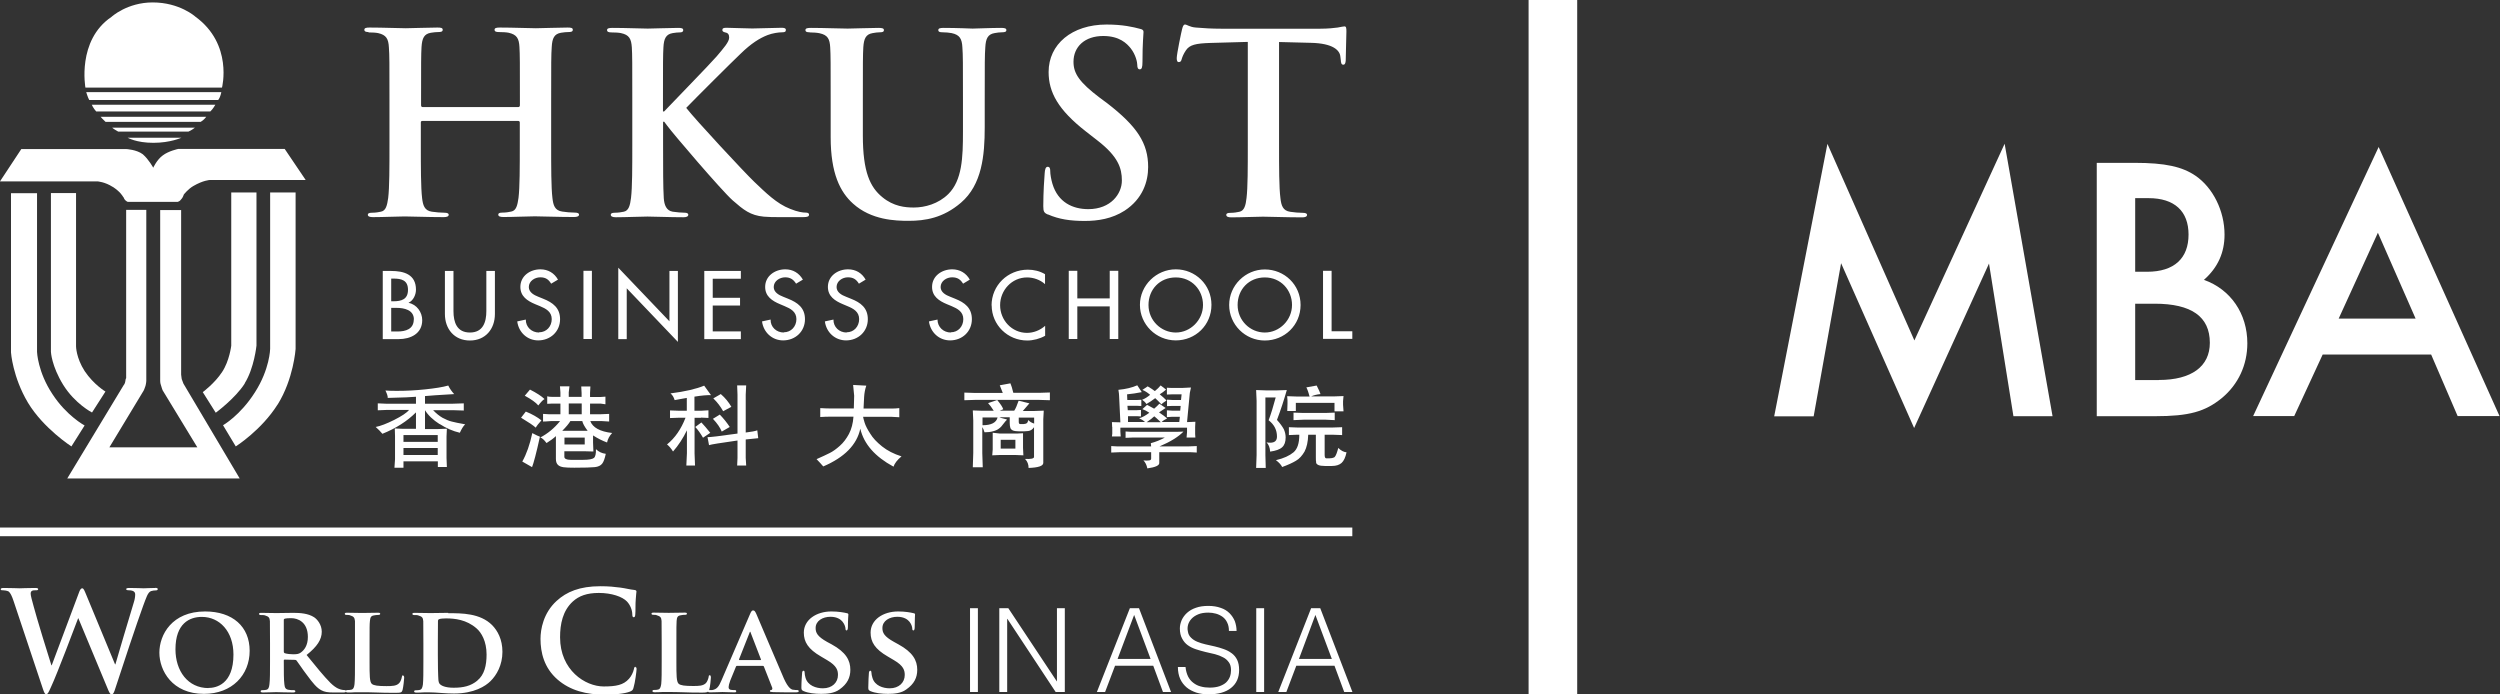 <svg width="216" height="60" viewBox="0 0 216 60" fill="none" xmlns="http://www.w3.org/2000/svg">
<rect x="0" y="0" width="216" height="60" fill="#333333" stroke="none"/>
<g clip-path="url(#clip0_54_99)">
<path fill-rule="evenodd" clip-rule="evenodd" d="M186.52 32.84H184.48V26.24H186.16C189.35 26.24 190.93 27.36 190.93 29.62C190.93 31.66 189.35 32.83 186.53 32.83L186.52 32.84ZM184.48 17.12H185.64C187.87 17.12 189.09 18.24 189.09 20.27C189.09 22.3 187.87 23.48 185.51 23.48H184.48V17.11V17.12ZM190.42 24.18C191.64 23.1 192.2 21.81 192.2 20.27C192.2 18.23 191.21 16.23 189.7 15.19C188.55 14.4 187.07 14.07 184.44 14.07H181.16V35.96H186.19C189.14 35.96 190.52 35.57 191.97 34.39C193.39 33.21 194.17 31.53 194.17 29.66C194.17 27.1 192.73 25 190.42 24.18ZM202.06 27.53L205.45 20.11L208.71 27.53H202.06ZM205.52 12.69L194.67 35.95H198.22L200.68 30.63H210.05L212.34 35.95H215.96L205.51 12.69H205.52ZM132.07 59.99H136.27V0H132.07V59.99ZM112.23 56.93L113.65 53.13L115.07 56.93H112.23ZM113.28 52.55L110.44 59.79H111.14L112 57.52H115.3L116.14 59.79H116.85L114.07 52.55H113.28ZM83.81 59.79H84.49V52.55H83.81V59.79ZM91.33 58.87H91.31L87.12 52.55H86.34V59.79H87.02V53.47H87.04L91.21 59.79H92V52.55H91.32V58.87H91.33ZM106.4 56.43C106.21 56.28 105.98 56.17 105.73 56.08C105.47 55.99 105.22 55.91 104.95 55.85C104.68 55.79 104.42 55.73 104.15 55.67C103.9 55.61 103.66 55.54 103.45 55.45C103.23 55.36 103.05 55.24 102.91 55.1C102.76 54.96 102.66 54.78 102.63 54.54C102.59 54.36 102.6 54.16 102.65 53.98C102.7 53.8 102.8 53.62 102.95 53.46C103.09 53.31 103.28 53.18 103.52 53.08C103.75 52.98 104.05 52.93 104.4 52.93C104.63 52.93 104.84 52.96 105.06 53.02C105.28 53.08 105.47 53.18 105.64 53.3C105.81 53.43 105.94 53.59 106.03 53.79C106.13 53.99 106.18 54.23 106.18 54.51H106.84C106.84 54.21 106.78 53.93 106.69 53.67C106.58 53.41 106.43 53.18 106.23 52.98C106.03 52.78 105.78 52.62 105.47 52.52C105.17 52.41 104.81 52.35 104.4 52.35C103.99 52.35 103.64 52.4 103.33 52.51C103.03 52.61 102.77 52.76 102.56 52.95C102.36 53.13 102.21 53.34 102.1 53.57C102 53.81 101.94 54.04 101.94 54.3C101.94 54.66 102.01 54.95 102.14 55.18C102.27 55.42 102.42 55.6 102.63 55.75C102.84 55.9 103.07 56.01 103.34 56.1C103.6 56.19 103.88 56.26 104.15 56.33C104.43 56.39 104.7 56.46 104.97 56.52C105.23 56.59 105.47 56.68 105.67 56.79C105.88 56.89 106.04 57.04 106.17 57.22C106.3 57.39 106.36 57.62 106.36 57.9C106.36 58.1 106.33 58.29 106.26 58.48C106.19 58.66 106.08 58.82 105.94 58.96C105.79 59.1 105.6 59.2 105.36 59.29C105.12 59.37 104.84 59.41 104.52 59.41C104.24 59.41 103.99 59.38 103.74 59.31C103.5 59.25 103.29 59.14 103.11 59C102.92 58.86 102.77 58.68 102.65 58.45C102.54 58.22 102.46 57.95 102.43 57.63H101.77C101.77 58.02 101.84 58.37 101.97 58.66C102.1 58.95 102.29 59.19 102.52 59.39C102.76 59.59 103.04 59.73 103.36 59.84C103.68 59.94 104.03 59.99 104.41 59.99C105.25 59.99 105.9 59.81 106.36 59.44C106.83 59.07 107.06 58.55 107.06 57.88C107.06 57.53 107 57.24 106.89 57.01C106.78 56.78 106.62 56.59 106.42 56.44M108.54 59.79H109.22V52.55H108.54V59.79ZM96.56 56.93L97.99 53.13L99.41 56.93H96.56ZM97.62 52.55L94.77 59.79H95.48L96.34 57.52H99.64L100.48 59.79H101.18L98.41 52.55H97.62ZM18.01 59.45C16.23 59.45 15.16 57.97 15.16 56.1C15.16 53.85 16.39 53.3 17.44 53.3C18.96 53.3 20.17 54.54 20.17 56.55C20.17 59.14 18.67 59.44 18 59.44M17.72 52.83C14.86 52.83 13.77 54.84 13.77 56.39C13.77 57.94 14.88 59.95 17.62 59.95C20.05 59.95 21.57 58.32 21.57 56.23C21.57 54.14 20.1 52.83 17.72 52.83ZM54.92 57.61C54.82 57.61 54.8 57.65 54.76 57.85C54.71 58.07 54.56 58.41 54.35 58.64C53.87 59.19 53.22 59.31 52.16 59.31C50.56 59.31 48.39 57.9 48.39 55.06C48.39 53.91 48.62 52.77 49.49 51.97C50.02 51.49 50.7 51.23 51.74 51.23C52.84 51.23 53.77 51.55 54.17 51.97C54.46 52.28 54.62 52.7 54.63 53.07C54.63 53.24 54.66 53.33 54.75 53.33C54.86 53.33 54.88 53.23 54.89 53.06C54.92 52.82 54.89 52.16 54.93 51.77C54.95 51.35 54.99 51.21 54.99 51.11C54.99 51.04 54.94 50.98 54.8 50.97C54.45 50.94 54.06 50.83 53.61 50.77C53.06 50.7 52.61 50.65 51.87 50.65C50.09 50.65 48.95 51.13 48.09 51.92C46.94 52.97 46.7 54.38 46.7 55.2C46.7 56.36 47 57.7 48.18 58.72C49.27 59.66 50.65 60.02 52.29 60.02C53.06 60.02 53.97 59.94 54.44 59.75C54.64 59.66 54.69 59.61 54.74 59.4C54.87 59 55 57.96 55 57.81C55 57.71 54.98 57.64 54.9 57.64M13.41 50.8C13.02 50.8 12.5 50.83 12.42 50.83C12.31 50.83 11.8 50.8 11.18 50.8C11 50.8 10.9 50.83 10.9 50.9C10.9 50.97 10.99 51 11.11 51C11.57 51 11.68 51.17 11.68 51.36C11.68 51.53 11.65 51.78 11.56 52.05C11.14 53.45 10.19 56.6 9.97 57.4H9.94L7.45 51.39C7.29 51.01 7.23 50.83 7.1 50.83C7 50.83 6.91 50.93 6.8 51.26L4.47 57.48H4.44C4.22 56.82 3.11 53.19 2.91 52.4C2.76 51.86 2.65 51.46 2.65 51.3C2.65 51.17 2.68 51.09 2.78 51.04C2.86 51 2.98 51 3.08 51C3.2 51 3.3 51 3.3 50.9C3.3 50.83 3.21 50.8 3.04 50.8C2.34 50.8 1.82 50.83 1.71 50.83C1.61 50.83 0.95 50.8 0.33 50.8C0.16 50.8 0.06 50.83 0.06 50.9C0.06 51 0.13 51 0.26 51C0.36 51 0.6 51.03 0.74 51.1C0.9 51.22 1.03 51.5 1.18 51.95L3.71 59.53C3.82 59.84 3.87 59.98 3.99 59.98C4.13 59.98 4.19 59.84 4.41 59.35C4.93 58.25 6.52 54.02 6.75 53.42H6.77L9.26 59.4C9.44 59.85 9.52 59.99 9.63 59.99C9.79 59.99 9.85 59.85 9.98 59.43C10.56 57.64 11.82 53.84 12.37 52.34C12.63 51.66 12.76 51.18 13.05 51.07C13.18 51.03 13.34 51.01 13.46 51.01C13.57 51.01 13.63 50.98 13.63 50.89C13.63 50.82 13.54 50.79 13.41 50.79M25.99 56.38C25.83 56.49 25.7 56.53 25.33 56.53C25.09 56.53 24.81 56.5 24.61 56.44C24.55 56.41 24.52 56.38 24.52 56.28V53.58C24.52 53.5 24.54 53.48 24.61 53.45C24.71 53.42 24.94 53.41 25.17 53.41C25.73 53.41 26.6 53.74 26.6 55.03C26.6 55.78 26.28 56.17 25.99 56.38ZM34.82 58.35C34.75 58.35 34.73 58.4 34.72 58.49C34.69 58.66 34.6 58.92 34.48 59.03C34.25 59.27 33.88 59.28 33.38 59.28C32.66 59.28 32.29 59.23 32.13 59.09C31.93 58.92 31.93 58.34 31.93 57.18V55.58C31.93 54.2 31.93 53.95 31.96 53.66C31.99 53.34 32.05 53.21 32.31 53.17C32.41 53.15 32.56 53.13 32.68 53.13C32.79 53.13 32.85 53.1 32.85 53.03C32.85 52.96 32.79 52.94 32.65 52.94C32.28 52.94 31.51 52.96 31.29 52.96C31.03 52.96 30.43 52.94 29.99 52.94C29.85 52.94 29.79 52.96 29.79 53.03C29.79 53.1 29.84 53.13 29.95 53.13C30.07 53.13 30.19 53.13 30.26 53.17C30.55 53.26 30.64 53.35 30.67 53.66V57.18C30.67 58.01 30.67 58.73 30.63 59.11C30.6 59.37 30.54 59.55 30.35 59.59C30.26 59.61 30.16 59.62 30.02 59.62C29.93 59.62 29.9 59.65 29.89 59.68C29.87 59.65 29.84 59.62 29.78 59.62C29.7 59.62 29.65 59.62 29.56 59.6C29.41 59.57 29.08 59.52 28.55 59C27.98 58.43 27.32 57.61 26.49 56.59C27.41 55.86 27.8 55.25 27.8 54.58C27.8 53.97 27.41 53.51 27.14 53.33C26.63 53 25.95 52.95 25.35 52.95C25.06 52.95 24.2 52.97 23.88 52.97C23.69 52.97 23.08 52.95 22.59 52.95C22.45 52.95 22.38 52.97 22.38 53.04C22.38 53.11 22.45 53.14 22.54 53.14C22.68 53.14 22.84 53.14 22.92 53.18C23.21 53.27 23.3 53.36 23.32 53.67C23.33 53.96 23.33 54.21 23.33 55.59V57.19C23.33 58.02 23.33 58.74 23.28 59.12C23.25 59.38 23.2 59.56 23 59.6C22.92 59.62 22.81 59.63 22.67 59.63C22.55 59.63 22.52 59.68 22.52 59.73C22.52 59.79 22.58 59.83 22.71 59.83C23.08 59.83 23.68 59.8 23.86 59.8C24 59.8 24.78 59.83 25.33 59.83C25.44 59.83 25.52 59.8 25.52 59.73C25.52 59.69 25.48 59.63 25.4 59.63C25.28 59.63 25.07 59.63 24.94 59.6C24.65 59.56 24.6 59.38 24.57 59.12C24.52 58.74 24.52 58.03 24.52 57.19V57.06C24.52 57.01 24.55 56.99 24.59 56.99L25.44 57.01C25.5 57.01 25.56 57.01 25.62 57.07C25.74 57.21 26.13 57.82 26.51 58.31C27.03 59.02 27.38 59.45 27.79 59.65C28.04 59.78 28.3 59.83 28.81 59.83H29.71C29.81 59.83 29.86 59.81 29.88 59.76C29.9 59.8 29.95 59.83 30.05 59.83C30.24 59.83 30.47 59.83 30.7 59.81C30.93 59.81 31.13 59.81 31.23 59.81C31.62 59.81 32.01 59.81 32.48 59.83C32.95 59.85 33.5 59.86 34.18 59.86C34.67 59.86 34.71 59.82 34.78 59.62C34.85 59.36 34.92 58.68 34.92 58.57C34.92 58.46 34.9 58.37 34.83 58.37M41.25 58.8C40.68 59.27 40.05 59.42 39.19 59.42C38.45 59.42 38.08 59.23 37.96 59.05C37.88 58.95 37.86 58.63 37.86 58.41C37.85 58.23 37.83 57.54 37.83 56.58V55.44C37.83 54.72 37.83 53.97 37.84 53.67C37.84 53.57 37.87 53.52 37.96 53.49C38.04 53.45 38.35 53.43 38.54 53.43C39.28 53.43 40.3 53.53 41.17 54.29C41.59 54.65 42.04 55.4 42.04 56.55C42.04 57.49 41.85 58.31 41.24 58.8M38.72 52.95C38.15 52.95 37.48 52.97 37.19 52.97C36.92 52.97 36.33 52.95 35.84 52.95C35.7 52.95 35.63 52.97 35.63 53.04C35.63 53.11 35.69 53.14 35.79 53.14C35.93 53.14 36.08 53.14 36.16 53.18C36.46 53.27 36.55 53.36 36.57 53.67C36.58 53.96 36.58 54.21 36.58 55.59V57.19C36.58 58.02 36.58 58.74 36.54 59.13C36.5 59.39 36.45 59.57 36.26 59.61C36.17 59.63 36.06 59.64 35.93 59.64C35.81 59.64 35.78 59.69 35.78 59.74C35.78 59.8 35.84 59.84 35.96 59.84C36.15 59.84 36.39 59.84 36.62 59.82C36.84 59.82 37.04 59.82 37.15 59.82C37.38 59.82 37.72 59.84 38.1 59.87C38.48 59.9 38.88 59.92 39.23 59.92C40.96 59.92 41.95 59.28 42.38 58.85C42.91 58.33 43.41 57.46 43.41 56.32C43.41 55.24 42.99 54.49 42.52 54.01C41.49 52.98 39.91 52.98 38.73 52.98M71.85 55.67L71.46 55.46C70.62 54.99 70.47 54.67 70.47 54.26C70.47 53.64 71.08 53.29 71.75 53.29C72.36 53.29 72.66 53.55 72.8 53.72C73 53.96 73.05 54.24 73.05 54.31C73.05 54.41 73.08 54.47 73.14 54.47C73.21 54.47 73.26 54.37 73.26 54.18C73.26 53.46 73.3 53.21 73.3 53.09C73.3 53.03 73.25 52.99 73.17 52.98C72.92 52.92 72.44 52.83 71.83 52.83C70.53 52.83 69.45 53.55 69.45 54.66C69.45 55.46 69.82 56.08 70.93 56.72L71.47 57.04C72.31 57.53 72.4 57.93 72.4 58.32C72.4 58.96 71.91 59.47 71.1 59.47C70.51 59.47 69.8 59.24 69.6 58.57C69.55 58.41 69.52 58.22 69.52 58.1C69.52 58.04 69.51 57.95 69.42 57.95C69.34 57.95 69.3 58.05 69.3 58.19C69.29 58.34 69.24 58.91 69.24 59.4C69.24 59.6 69.28 59.64 69.43 59.71C69.84 59.89 70.42 59.95 70.96 59.95C71.46 59.95 72.08 59.9 72.53 59.57C73.21 59.09 73.47 58.54 73.47 57.87C73.47 57.05 73.09 56.35 71.85 55.67ZM65.71 57.03H63.89C63.89 57.03 63.84 57.01 63.85 56.97L64.76 54.67C64.76 54.67 64.78 54.58 64.82 54.58C64.84 54.58 64.85 54.63 64.86 54.67L65.75 56.98C65.75 56.98 65.75 57.03 65.71 57.03ZM68.54 59.6C68.36 59.57 68.1 59.45 67.73 58.63C67.13 57.25 65.56 53.54 65.34 53.03C65.24 52.83 65.2 52.74 65.06 52.74C64.96 52.74 64.89 52.84 64.78 53.11L62.32 58.82C62.12 59.28 61.96 59.55 61.54 59.62C61.45 59.62 61.35 59.62 61.26 59.62L61.28 59.59C61.36 59.32 61.42 58.65 61.42 58.54C61.42 58.43 61.39 58.34 61.33 58.34C61.25 58.34 61.23 58.39 61.23 58.48C61.2 58.65 61.1 58.91 60.99 59.02C60.75 59.26 60.39 59.27 59.89 59.27C59.16 59.27 58.8 59.22 58.64 59.08C58.44 58.91 58.44 58.33 58.44 57.17V55.57C58.44 54.19 58.44 53.94 58.46 53.65C58.48 53.33 58.55 53.2 58.81 53.16C58.92 53.13 59.07 53.12 59.18 53.12C59.3 53.12 59.35 53.09 59.35 53.02C59.35 52.95 59.29 52.93 59.15 52.93C58.78 52.93 58.01 52.95 57.78 52.95C57.53 52.95 56.93 52.93 56.49 52.93C56.35 52.93 56.29 52.95 56.29 53.02C56.29 53.09 56.34 53.12 56.45 53.12C56.57 53.12 56.68 53.12 56.75 53.16C57.05 53.25 57.14 53.34 57.16 53.65C57.17 53.94 57.17 54.19 57.17 55.57V57.17C57.17 58 57.17 58.72 57.13 59.1C57.09 59.36 57.04 59.54 56.85 59.58C56.76 59.61 56.66 59.61 56.52 59.61C56.4 59.61 56.37 59.66 56.37 59.71C56.37 59.77 56.43 59.81 56.55 59.81C56.74 59.81 56.98 59.81 57.21 59.79C57.43 59.79 57.63 59.79 57.74 59.79C58.12 59.79 58.52 59.79 58.99 59.81C59.46 59.83 60 59.84 60.67 59.84C60.98 59.84 61.1 59.81 61.17 59.76C61.19 59.79 61.23 59.82 61.32 59.82C61.81 59.82 62.32 59.79 62.41 59.79C62.71 59.79 63.15 59.82 63.46 59.82C63.56 59.82 63.61 59.8 63.61 59.72C63.61 59.67 63.59 59.62 63.47 59.62H63.33C63.04 59.62 62.95 59.52 62.95 59.37C62.95 59.27 63 59.04 63.09 58.81L63.59 57.59C63.62 57.54 63.63 57.53 63.68 57.53H65.9C65.9 57.53 65.98 57.53 66 57.59L66.72 59.42C66.76 59.52 66.7 59.61 66.63 59.62C66.54 59.62 66.52 59.66 66.52 59.72C66.52 59.78 66.62 59.78 66.8 59.8C67.59 59.82 68.28 59.82 68.61 59.82C68.96 59.82 69.01 59.8 69.01 59.72C69.01 59.66 68.97 59.62 68.88 59.62C68.77 59.62 68.67 59.62 68.53 59.59M77.62 55.67L77.24 55.46C76.39 54.99 76.24 54.67 76.24 54.26C76.24 53.64 76.85 53.29 77.53 53.29C78.14 53.29 78.44 53.55 78.58 53.72C78.78 53.96 78.82 54.24 78.82 54.31C78.82 54.41 78.85 54.47 78.92 54.47C78.99 54.47 79.03 54.37 79.03 54.18C79.03 53.46 79.06 53.21 79.06 53.09C79.06 53.03 79.02 52.99 78.93 52.98C78.69 52.92 78.21 52.83 77.6 52.83C76.29 52.83 75.22 53.55 75.22 54.66C75.22 55.46 75.59 56.08 76.7 56.72L77.24 57.04C78.08 57.53 78.17 57.93 78.17 58.32C78.17 58.96 77.68 59.47 76.87 59.47C76.29 59.47 75.58 59.24 75.38 58.57C75.33 58.41 75.29 58.22 75.29 58.1C75.29 58.04 75.28 57.95 75.19 57.95C75.12 57.95 75.07 58.05 75.07 58.19C75.06 58.34 75.02 58.91 75.02 59.4C75.02 59.6 75.05 59.64 75.2 59.71C75.61 59.89 76.19 59.95 76.73 59.95C77.24 59.95 77.86 59.9 78.3 59.57C78.99 59.09 79.25 58.54 79.25 57.87C79.25 57.05 78.86 56.35 77.62 55.67ZM19.13 7.96H7.45C7.45 7.96 7.59 8.44 7.71 8.64H18.85C19.05 8.4 19.12 7.96 19.12 7.96M18.62 9.05H7.93C7.93 9.05 8.05 9.34 8.31 9.63H18.17C18.39 9.44 18.61 9.04 18.61 9.04M17.82 10.09H8.69C8.69 10.09 8.9 10.33 9.12 10.53H17.34C17.61 10.38 17.82 10.09 17.82 10.09ZM16.83 11.03H9.7C9.7 11.03 9.7 11.08 10.21 11.37H16.28C16.54 11.27 16.84 11.03 16.84 11.03M15.67 11.9H11.03C11.03 11.9 11.78 12.34 13.25 12.34C14.72 12.34 15.67 11.9 15.67 11.9ZM9.74 16.14C10.4 16.58 10.56 16.89 10.64 17.01C10.74 17.12 10.67 17.08 10.76 17.22C10.86 17.37 11.03 17.44 11.03 17.44H15.33C15.33 17.44 15.31 17.47 15.43 17.41C15.55 17.37 15.62 17.26 15.72 17.14C15.81 17.03 15.88 16.81 15.88 16.81C15.88 16.81 16.23 16.35 16.69 16.08C17.56 15.57 18.14 15.55 18.14 15.55H26.41L24.6 12.87H15.39C15.39 12.87 14.57 13.04 14.06 13.43C13.55 13.8 13.24 14.49 13.24 14.49C13.24 14.49 12.85 13.77 12.34 13.33C11.8 12.92 10.91 12.88 10.91 12.88H1.84L0 15.67H8.41C8.41 15.67 9.07 15.71 9.74 16.15V16.14Z" fill="white"></path>
<path fill-rule="evenodd" clip-rule="evenodd" d="M4.4 16.68V30.4C4.4 30.4 4.45 31.61 5.46 33.25C6.48 34.89 7.95 35.64 7.95 35.64L9.11 33.83C9.11 33.83 8.1 33.23 7.32 32.07C6.57 30.91 6.57 29.92 6.57 29.92V16.68H4.4ZM21.14 33.12C21.96 31.82 22.16 29.86 22.16 29.86V16.63H19.98V29.87C19.98 29.87 19.82 31.2 19.19 32.14C18.56 33.11 17.52 33.88 17.52 33.88L18.64 35.66C18.64 35.66 20.32 34.43 21.15 33.13" fill="white"></path>
<path fill-rule="evenodd" clip-rule="evenodd" d="M0.95 16.68V30.45C0.95 30.45 1.09 32.57 2.42 34.8C3.76 37.02 6.17 38.57 6.17 38.57L7.31 36.76C7.31 36.76 5.76 35.94 4.53 34.05C3.26 32.14 3.2 30.41 3.2 30.41V16.69H0.95V16.68Z" fill="white"></path>
<path fill-rule="evenodd" clip-rule="evenodd" d="M15.84 33.12L15.7 32.75L15.65 32.37V18.15H13.84V32.91C13.84 32.91 13.84 33.12 13.91 33.29C13.95 33.46 14.05 33.72 14.05 33.72L17.05 38.65H9.45L12.41 33.75C12.41 33.75 12.5 33.58 12.57 33.34C12.63 33.12 12.64 32.91 12.64 32.91V18.13H10.9V32.67C10.9 32.67 10.85 32.72 10.83 32.93C10.81 33.15 10.67 33.3 10.67 33.3L5.81 41.34H20.71L15.84 33.13V33.12Z" fill="white"></path>
<path fill-rule="evenodd" clip-rule="evenodd" d="M23.99 34.95C25.37 32.73 25.54 30.15 25.54 30.15V16.63H23.34V30.15C23.34 30.15 23.31 31.89 22.03 33.89C20.76 35.9 19.27 36.74 19.27 36.74L20.37 38.57C20.37 38.57 22.59 37.17 23.99 34.94M19.18 7.57C19.18 7.57 20.15 3.82 16.88 1.44C16.88 1.44 15.53 0.21 13.19 0.21C10.98 0.21 9.63 1.46 9.63 1.46C6.63 3.49 7.38 7.57 7.38 7.57H19.18ZM31.82 2.8C32.13 2.8 32.49 2.82 32.67 2.86C33.38 3.02 33.56 3.36 33.6 4.09C33.65 4.78 33.65 5.39 33.65 8.68V12.49C33.65 14.48 33.65 16.19 33.54 17.1C33.45 17.73 33.35 18.21 32.91 18.29C32.72 18.33 32.46 18.38 32.13 18.38C31.87 18.38 31.78 18.45 31.78 18.55C31.78 18.7 31.94 18.76 32.22 18.76C33.09 18.76 34.46 18.7 34.96 18.7C35.56 18.7 36.93 18.76 38.34 18.76C38.6 18.76 38.77 18.7 38.77 18.55C38.77 18.45 38.66 18.38 38.42 18.38C38.1 18.38 37.62 18.34 37.31 18.29C36.67 18.2 36.54 17.72 36.47 17.12C36.36 16.19 36.36 14.47 36.36 12.48V10.58C36.36 10.48 36.42 10.45 36.49 10.45H44.78C44.84 10.45 44.91 10.49 44.91 10.58V12.48C44.91 14.47 44.91 16.18 44.8 17.09C44.71 17.72 44.61 18.2 44.17 18.28C43.98 18.32 43.72 18.37 43.39 18.37C43.13 18.37 43.05 18.44 43.05 18.54C43.05 18.69 43.2 18.75 43.5 18.75C44.35 18.75 45.71 18.69 46.21 18.69C46.82 18.69 48.18 18.75 49.59 18.75C49.85 18.75 50.03 18.69 50.03 18.54C50.03 18.44 49.92 18.37 49.68 18.37C49.35 18.37 48.87 18.33 48.58 18.28C47.92 18.19 47.8 17.71 47.73 17.11C47.62 16.18 47.62 14.46 47.62 12.47V8.66C47.62 5.37 47.62 4.76 47.67 4.06C47.71 3.3 47.89 2.93 48.47 2.83C48.73 2.79 48.92 2.77 49.1 2.77C49.36 2.77 49.49 2.73 49.49 2.57C49.49 2.41 49.34 2.38 49.04 2.38C48.19 2.38 46.83 2.44 46.3 2.44C45.72 2.44 44.36 2.38 43.19 2.38C42.88 2.38 42.73 2.42 42.73 2.57C42.73 2.72 42.86 2.77 43.1 2.77C43.4 2.77 43.77 2.79 43.95 2.83C44.66 2.99 44.84 3.33 44.88 4.06C44.92 4.75 44.92 5.36 44.92 8.65V9.1C44.92 9.2 44.85 9.25 44.79 9.25H36.51C36.45 9.25 36.38 9.21 36.38 9.1V8.65C36.38 5.36 36.38 4.75 36.42 4.06C36.47 3.3 36.64 2.93 37.23 2.83C37.49 2.79 37.68 2.77 37.86 2.77C38.12 2.77 38.25 2.73 38.25 2.57C38.25 2.41 38.1 2.38 37.79 2.38C36.95 2.38 35.58 2.44 35.06 2.44C34.48 2.44 33.11 2.38 31.93 2.38C31.63 2.38 31.48 2.42 31.48 2.57C31.48 2.72 31.61 2.77 31.85 2.77M52.8 2.8C53.11 2.8 53.48 2.82 53.65 2.86C54.37 3.01 54.54 3.36 54.59 4.09C54.63 4.78 54.63 5.39 54.63 8.68V12.49C54.63 14.48 54.63 16.19 54.52 17.1C54.44 17.73 54.33 18.2 53.9 18.29C53.7 18.33 53.44 18.38 53.12 18.38C52.86 18.38 52.77 18.45 52.77 18.55C52.77 18.7 52.92 18.77 53.21 18.77C54.08 18.77 55.44 18.71 55.94 18.71C56.48 18.71 57.84 18.77 59.06 18.77C59.29 18.77 59.47 18.71 59.47 18.55C59.47 18.45 59.36 18.38 59.19 18.38C58.91 18.38 58.43 18.34 58.12 18.29C57.58 18.2 57.39 17.72 57.35 17.12C57.29 16.19 57.29 14.48 57.29 12.49V10.52H57.39L57.63 10.84C58.08 11.47 62.35 16.47 63.3 17.31C64.24 18.13 64.82 18.61 66 18.72C66.45 18.76 66.84 18.76 67.49 18.76H69.38C69.79 18.76 69.9 18.7 69.9 18.54C69.9 18.41 69.77 18.37 69.62 18.37C69.36 18.37 68.92 18.31 68.28 18.05C67.1 17.6 66.13 16.62 65.17 15.71C64.33 14.91 60.08 10.34 59.29 9.32C60.04 8.54 63.3 5.29 63.98 4.65C64.91 3.74 65.65 3.29 66.32 3.03C66.73 2.87 67.27 2.79 67.58 2.79C67.79 2.79 67.9 2.75 67.9 2.59C67.9 2.43 67.74 2.4 67.53 2.4C66.86 2.4 65.67 2.46 65 2.46C64.41 2.46 63.23 2.4 62.76 2.4C62.53 2.4 62.41 2.44 62.41 2.59C62.41 2.72 62.5 2.76 62.69 2.81C62.91 2.85 63 3 63 3.25C63 3.62 62.52 4.16 61.92 4.87C61.29 5.6 58.12 8.84 57.38 9.63H57.28V8.68C57.28 5.39 57.28 4.78 57.32 4.09C57.36 3.33 57.54 2.96 58.12 2.86C58.39 2.82 58.52 2.8 58.73 2.8C58.9 2.8 59.03 2.76 59.03 2.6C59.03 2.44 58.88 2.41 58.58 2.41C57.84 2.41 56.47 2.47 55.96 2.47C55.45 2.47 54.07 2.41 52.93 2.41C52.6 2.41 52.45 2.45 52.45 2.6C52.45 2.75 52.59 2.8 52.82 2.8M69.95 2.8C70.26 2.8 70.63 2.83 70.8 2.87C71.52 3.02 71.69 3.37 71.73 4.1C71.77 4.79 71.77 5.4 71.77 8.69V11.85C71.77 14.99 72.59 16.59 73.7 17.59C75.28 19.02 77.36 19.08 78.51 19.08C79.92 19.08 81.48 18.84 83.02 17.52C84.85 15.96 85.08 13.41 85.08 11V8.68C85.08 5.39 85.08 4.78 85.13 4.09C85.17 3.33 85.35 2.96 85.93 2.86C86.19 2.82 86.32 2.79 86.56 2.79C86.82 2.79 86.95 2.75 86.95 2.6C86.95 2.45 86.8 2.41 86.5 2.41C85.65 2.41 84.29 2.47 84.03 2.47C84 2.47 82.64 2.41 81.53 2.41C81.22 2.41 81.07 2.45 81.07 2.6C81.07 2.75 81.2 2.79 81.44 2.79C81.68 2.79 82.04 2.82 82.22 2.86C82.93 3.01 83.11 3.36 83.15 4.09C83.2 4.78 83.2 5.39 83.2 8.68V11.39C83.2 13.62 83.13 15.57 81.94 16.76C81.07 17.62 79.9 17.93 78.95 17.93C78.22 17.93 77.21 17.84 76.24 17.04C75.18 16.18 74.55 14.86 74.55 11.71V8.68C74.55 5.39 74.55 4.78 74.59 4.09C74.64 3.33 74.81 2.96 75.4 2.86C75.66 2.82 75.79 2.79 76.02 2.79C76.25 2.79 76.37 2.75 76.37 2.6C76.37 2.45 76.23 2.41 75.89 2.41C75.12 2.41 73.74 2.47 73.23 2.47C72.58 2.47 71.21 2.41 70.07 2.41C69.74 2.41 69.59 2.45 69.59 2.6C69.59 2.75 69.72 2.79 69.95 2.79M90.55 18.53C91.49 18.94 92.46 19.09 93.72 19.09C94.87 19.09 96.08 18.9 97.17 18.2C98.73 17.18 99.2 15.69 99.2 14.43C99.2 12.37 98.25 10.92 95.65 8.91L95.04 8.46C93.24 7.1 92.75 6.34 92.75 5.34C92.75 4.04 93.72 3.11 95.32 3.11C96.73 3.11 97.36 3.76 97.69 4.17C98.14 4.74 98.26 5.4 98.26 5.6C98.26 5.86 98.32 5.99 98.48 5.99C98.65 5.99 98.71 5.82 98.71 5.34C98.71 3.65 98.8 3.02 98.8 2.75C98.8 2.6 98.69 2.53 98.49 2.49C97.93 2.34 97.02 2.12 95.61 2.12C92.6 2.12 90.6 3.83 90.6 6.22C90.6 7.98 91.43 9.49 93.81 11.35L94.81 12.13C96.61 13.52 96.93 14.53 96.93 15.6C96.93 16.74 95.98 18.07 94.03 18.07C92.68 18.07 91.41 17.48 90.93 15.88C90.82 15.51 90.74 15.06 90.74 14.78C90.74 14.61 90.72 14.41 90.52 14.41C90.34 14.41 90.28 14.65 90.26 14.97C90.23 15.32 90.14 16.61 90.14 17.81C90.14 18.28 90.21 18.4 90.55 18.54M101.87 5.36C102 5.36 102.06 5.27 102.1 5.1C102.15 4.93 102.25 4.66 102.47 4.34C102.79 3.87 103.32 3.75 104.57 3.71L107.81 3.62V12.5C107.81 14.49 107.81 16.2 107.7 17.11C107.63 17.74 107.51 18.22 107.07 18.3C106.88 18.34 106.62 18.39 106.3 18.39C106.03 18.39 105.95 18.46 105.95 18.56C105.95 18.71 106.09 18.78 106.38 18.78C107.25 18.78 108.62 18.72 109.12 18.72C109.73 18.72 111.09 18.78 112.52 18.78C112.76 18.78 112.93 18.72 112.93 18.56C112.93 18.46 112.82 18.39 112.59 18.39C112.26 18.39 111.78 18.35 111.48 18.3C110.83 18.21 110.7 17.74 110.63 17.13C110.51 16.2 110.51 14.49 110.51 12.5V3.63L113.25 3.7C115.18 3.74 115.77 4.35 115.81 4.91L115.84 5.15C115.86 5.47 115.9 5.59 116.07 5.59C116.2 5.59 116.25 5.46 116.27 5.24C116.27 4.68 116.33 3.18 116.33 2.73C116.33 2.41 116.31 2.28 116.16 2.28C116.07 2.28 115.9 2.32 115.57 2.38C115.25 2.42 114.77 2.48 114.08 2.48H105.49C104.78 2.48 103.95 2.44 103.32 2.38C102.78 2.34 102.56 2.12 102.39 2.12C102.26 2.12 102.2 2.25 102.13 2.53C102.08 2.7 101.67 4.67 101.67 5.02C101.67 5.26 101.72 5.37 101.87 5.37M35.75 27.6C35.75 28.44 35.04 28.64 34.36 28.64H33.8V26.6H34.26C34.91 26.6 35.76 26.77 35.76 27.6H35.75ZM33.8 24.07H34C34.69 24.07 35.25 24.21 35.25 25.04C35.25 25.87 34.68 26.03 33.99 26.03H33.8V24.08V24.07ZM35.94 25.03C35.94 23.7 34.89 23.41 33.78 23.41H33.07V29.3H34.44C35.48 29.3 36.48 28.83 36.48 27.66C36.48 26.97 36 26.3 35.31 26.17V26.15C35.71 25.97 35.94 25.46 35.94 25.03ZM42.76 27.13V23.41H42.02V26.88C42.02 27.84 41.73 28.73 40.6 28.73C39.47 28.73 39.18 27.84 39.18 26.88V23.41H38.44V27.13C38.44 28.42 39.25 29.42 40.6 29.42C41.95 29.42 42.76 28.42 42.76 27.13ZM46.57 28.73C45.94 28.73 45.42 28.26 45.43 27.61L44.69 27.77C44.81 28.71 45.55 29.41 46.5 29.41C47.56 29.41 48.39 28.64 48.39 27.58C48.39 26.6 47.76 26.14 46.93 25.81L46.51 25.64C46.15 25.5 45.69 25.26 45.69 24.8C45.69 24.28 46.21 23.96 46.68 23.96C47.15 23.96 47.4 24.15 47.62 24.51L48.21 24.16C47.89 23.59 47.35 23.27 46.69 23.27C45.8 23.27 44.96 23.84 44.96 24.79C44.96 25.61 45.57 26 46.24 26.28L46.65 26.45C47.16 26.66 47.67 26.93 47.67 27.57C47.67 28.21 47.21 28.71 46.58 28.71M50.41 29.29H51.14V23.4H50.41V29.29ZM58.57 23.41H57.84V27.76L53.42 23.13V29.3H54.15V24.91L58.57 29.54V23.42V23.41ZM64.01 24.08V23.41H60.85V29.3H64.01V28.63H61.58V26.4H63.94V25.73H61.58V24.08H64.01ZM67.72 28.73C67.09 28.73 66.56 28.26 66.58 27.61L65.84 27.77C65.96 28.71 66.71 29.41 67.66 29.41C68.72 29.41 69.55 28.64 69.55 27.58C69.55 26.6 68.92 26.14 68.09 25.81L67.67 25.64C67.31 25.5 66.85 25.26 66.85 24.8C66.85 24.28 67.37 23.96 67.84 23.96C68.28 23.96 68.56 24.15 68.78 24.51L69.37 24.16C69.04 23.59 68.51 23.27 67.85 23.27C66.96 23.27 66.11 23.84 66.11 24.79C66.11 25.61 66.72 26 67.39 26.28L67.79 26.45C68.3 26.66 68.81 26.93 68.81 27.57C68.81 28.21 68.35 28.71 67.72 28.71M73.15 28.73C72.51 28.73 72 28.26 72.01 27.61L71.27 27.77C71.39 28.71 72.14 29.41 73.1 29.41C74.15 29.41 74.98 28.64 74.98 27.58C74.98 26.6 74.36 26.14 73.52 25.81L73.1 25.64C72.73 25.5 72.28 25.26 72.28 24.8C72.28 24.28 72.79 23.96 73.26 23.96C73.73 23.96 73.99 24.15 74.21 24.51L74.79 24.16C74.47 23.59 73.94 23.27 73.27 23.27C72.38 23.27 71.53 23.84 71.53 24.79C71.53 25.61 72.15 26 72.82 26.28L73.22 26.45C73.73 26.66 74.23 26.93 74.23 27.57C74.23 28.21 73.78 28.71 73.15 28.71M82.15 28.73C81.52 28.73 81 28.26 81 27.61L80.26 27.77C80.39 28.71 81.13 29.41 82.09 29.41C83.14 29.41 83.97 28.64 83.97 27.58C83.97 26.6 83.35 26.14 82.52 25.81L82.1 25.64C81.73 25.5 81.27 25.26 81.27 24.8C81.27 24.28 81.79 23.96 82.26 23.96C82.73 23.96 82.99 24.15 83.21 24.51L83.79 24.16C83.47 23.59 82.93 23.27 82.27 23.27C81.38 23.27 80.53 23.84 80.53 24.79C80.53 25.61 81.14 26 81.81 26.28L82.22 26.45C82.72 26.66 83.23 26.93 83.23 27.57C83.23 28.21 82.78 28.71 82.15 28.71M85.68 26.38C85.68 28.08 87.07 29.42 88.75 29.42C89.27 29.42 89.84 29.27 90.3 29.01V28.15C89.86 28.54 89.3 28.76 88.73 28.76C87.42 28.76 86.41 27.66 86.41 26.37C86.41 25.08 87.42 23.97 88.74 23.97C89.29 23.97 89.87 24.17 90.29 24.55V23.69C89.84 23.42 89.32 23.3 88.81 23.3C87.07 23.3 85.67 24.65 85.67 26.4M96.62 29.29V23.4H95.88V25.78H93.08V23.4H92.34V29.29H93.08V26.47H95.88V29.29H96.62ZM101.59 23.97C102.97 23.97 103.94 25.05 103.94 26.35C103.94 27.65 102.86 28.73 101.59 28.73C100.32 28.73 99.23 27.69 99.23 26.35C99.23 25.01 100.2 23.97 101.59 23.97ZM101.59 29.41C103.29 29.41 104.67 28.09 104.67 26.34C104.67 24.59 103.27 23.27 101.59 23.27C99.91 23.27 98.49 24.65 98.49 26.34C98.49 28.03 99.88 29.41 101.59 29.41ZM109.28 28.73C108.01 28.73 106.93 27.69 106.93 26.35C106.93 25.01 107.9 23.97 109.28 23.97C110.66 23.97 111.63 25.05 111.63 26.35C111.63 27.65 110.56 28.73 109.28 28.73ZM109.28 23.28C107.6 23.28 106.2 24.66 106.2 26.35C106.2 28.04 107.58 29.42 109.28 29.42C110.98 29.42 112.37 28.1 112.37 26.35C112.37 24.6 110.97 23.28 109.28 23.28ZM116.84 28.62H115.05V23.4H114.31V29.28H116.84V28.61V28.62ZM34.86 38.18H37.82V37.59H34.86V38.18ZM34.86 39.31H37.82V38.71H34.86V39.31ZM37.98 36.63C38.55 37 39.13 37.25 39.73 37.39C39.87 37.08 40.01 36.84 40.19 36.66C39.65 36.56 39.26 36.49 39.02 36.42C38.78 36.36 38.52 36.25 38.24 36.1C37.96 35.94 37.69 35.72 37.42 35.44H39.14L40.07 35.47V34.85L39.14 34.88H36.72V34.22C37.08 34.19 37.92 34.12 39.24 34.05C39.02 33.81 38.85 33.56 38.73 33.31C38.25 33.45 37.59 33.55 36.75 33.64C35.91 33.73 35.1 33.77 34.34 33.77C33.97 33.77 33.62 33.77 33.3 33.74C33.44 34.02 33.51 34.23 33.5 34.38C34.85 34.35 35.66 34.31 35.94 34.28V34.88H33.33L32.64 34.85V35.45L33.37 35.42H35.34C35.14 35.67 34.71 35.95 34.06 36.28C33.42 36.6 32.88 36.81 32.46 36.89C32.68 37.09 32.88 37.28 33.04 37.48C34.21 37.01 35.18 36.39 35.94 35.63V37.05H34.81L34.11 37.02L34.13 37.67V39.68L34.08 40.41H34.86V39.86H37.83V40.35H38.61L38.58 39.57V37.71L38.61 37.04L37.84 37.07H36.72V35.44C36.99 35.88 37.41 36.28 37.99 36.65H37.98V36.63ZM45.13 39.88L45.97 40.36C46.1 40.03 46.34 39.15 46.65 37.73C46.54 37.7 46.32 37.59 45.99 37.42C45.78 38.41 45.49 39.23 45.13 39.87M45.43 35.56L45.02 36.09C45.02 36.09 45.12 36.15 45.21 36.21C45.7 36.5 46.05 36.74 46.29 36.95C46.37 36.8 46.53 36.59 46.78 36.32C46.44 36.05 46 35.79 45.43 35.56ZM50.78 37.22H48.58C48.92 36.88 49.15 36.6 49.28 36.38H50.31C50.35 36.58 50.5 36.86 50.77 37.22H50.78ZM48.77 38.4H50.52V37.81H48.77V38.4ZM49.14 35.79H50.26V34.86H49.14V35.79ZM50.26 34.29H49.14V33.9L49.2 33.38H48.38L48.42 33.9V34.29H47.71C47.52 34.29 47.38 34.27 47.28 34.24V34.89L47.69 34.87H48.42V35.79H47.39L46.92 35.76V36.42C46.97 36.42 47.2 36.42 47.63 36.38H48.39C47.9 36.99 47.33 37.46 46.68 37.8C46.84 37.84 47.01 38 47.22 38.28C47.56 38.07 47.83 37.87 48.03 37.68V39.65C48.03 39.89 48.09 40.06 48.21 40.17C48.32 40.28 48.49 40.34 48.7 40.37C48.91 40.4 49.22 40.41 49.62 40.41C50.51 40.41 51.1 40.39 51.39 40.36C51.68 40.33 51.89 40.23 52.02 40.07C52.15 39.91 52.25 39.63 52.34 39.21C52.01 39.17 51.73 39.04 51.49 38.81C51.5 39.21 51.44 39.47 51.31 39.57C51.18 39.67 50.87 39.73 50.39 39.73H49.3C48.94 39.73 48.76 39.63 48.76 39.47V38.99H50.55L51.27 39.01L51.24 38.25V37.62C51.64 37.88 52.04 38.08 52.45 38.23C52.51 37.93 52.66 37.66 52.89 37.41C51.84 37.29 51.21 36.94 51 36.38H51.97L52.63 36.42V35.76L51.92 35.79H50.98V34.87H51.89L52.31 34.93V34.27L51.89 34.3H50.98V33.96L51.01 33.39H50.22L50.25 33.96V34.3H50.26V34.29ZM45.34 34.19C45.91 34.5 46.3 34.78 46.51 35.03C46.75 34.72 46.92 34.54 47.05 34.48C46.78 34.22 46.36 33.95 45.79 33.66L45.34 34.19ZM61.6 36.19C61.97 36.58 62.22 36.95 62.36 37.29L63.05 36.89C62.8 36.51 62.52 36.16 62.19 35.82L61.59 36.19H61.6ZM62.29 34.04L61.63 34.42C61.98 34.76 62.26 35.13 62.48 35.53L63.19 35.15C62.96 34.75 62.66 34.38 62.29 34.06M61.37 37.4C61.07 37.02 60.81 36.72 60.6 36.5L60.07 36.89C60.3 37.13 60.52 37.44 60.74 37.82L61.36 37.4H61.37Z" fill="white"></path>
<path fill-rule="evenodd" clip-rule="evenodd" d="M60.57 36.08L61.21 36.11V35.45L60.55 35.49H60V34.27C60.61 34.17 61.09 34.13 61.43 34.14L60.84 33.32C60.17 33.6 59.2 33.83 57.93 33.99C58.11 34.14 58.22 34.33 58.29 34.57C58.37 34.55 58.52 34.53 58.72 34.49C59.01 34.44 59.22 34.4 59.34 34.38V35.49H58.72L57.89 35.46V36.12L58.72 36.09H59.23C58.85 37.08 58.31 37.85 57.63 38.4C57.81 38.54 57.98 38.74 58.15 39.01C58.6 38.5 59.01 37.88 59.35 37.18V39.15L59.3 40.22H60.05L60.01 39.17V36.1H60.58H60.57V36.08ZM65.51 37.85L65.43 37.18C65.25 37.25 64.92 37.31 64.43 37.37V34.1L64.47 33.3H63.69L63.72 34.1V37.46C62.18 37.68 61.31 37.78 61.13 37.77L61.26 38.46C61.42 38.4 62.24 38.27 63.72 38.06V39.57L63.69 40.22H64.47L64.43 39.56V37.97L65.51 37.86V37.85ZM72.56 38.52C72.26 38.79 71.97 39 71.69 39.14C71.41 39.28 71.03 39.46 70.55 39.67C70.72 39.84 70.91 40.05 71.13 40.3C72.97 39.51 74.03 38.43 74.33 37.04C74.64 38.37 75.61 39.46 77.2 40.32C77.29 40.04 77.52 39.74 77.89 39.43C77.22 39.22 76.66 38.93 76.21 38.57C75.75 38.2 75.41 37.84 75.19 37.47C74.95 37.1 74.79 36.79 74.71 36.54C74.64 36.3 74.58 36.11 74.57 36.01H76.98L77.7 36.05V35.26C77.47 35.29 77.23 35.3 76.98 35.3H74.61L74.66 34.3C74.68 33.96 74.74 33.63 74.85 33.32L73.71 33.26C73.76 33.72 73.79 34.03 73.8 34.19L73.77 35.29H71.69C71.56 35.29 71.29 35.29 70.87 35.26V36.03C71.18 36.01 71.46 36 71.71 36H73.74C73.7 36.57 73.57 37.07 73.35 37.49C73.13 37.9 72.87 38.25 72.56 38.52ZM90.71 33.91L89.78 33.94H87.55C87.46 33.57 87.38 33.29 87.3 33.12L86.38 33.29L86.64 33.95H84.22L83.32 33.92V34.58L84.25 34.55H89.77L90.71 34.58V33.91ZM86.46 38.76H87.73V38H86.46V38.76ZM88.41 37.43L87.84 37.46H86.41L85.77 37.39V38.83L85.73 39.34L86.44 39.31H87.68L88.42 39.34L88.39 38.7V37.42H88.41V37.43Z" fill="white"></path>
<path fill-rule="evenodd" clip-rule="evenodd" d="M89.36 36.6C89.13 36.53 88.96 36.43 88.85 36.29C88.81 36.43 88.77 36.52 88.72 36.56C88.67 36.6 88.58 36.63 88.44 36.64C88.31 36.64 88.21 36.64 88.15 36.64C88.06 36.64 88.02 36.57 88.02 36.44V36.08H89.35V36.61H89.36V36.6ZM84.89 36.74V36.07H86.19C86.08 36.52 85.64 36.74 84.89 36.74ZM88.57 39.66C88.77 39.87 88.87 40.12 88.87 40.43C89.72 40.4 90.14 40.26 90.14 39.99V36.22L90.18 35.48L89.33 35.51H88.37L88.94 34.85C88.67 34.78 88.35 34.7 88.01 34.62C87.87 35.02 87.75 35.31 87.63 35.48H86.38L86.68 35.36C86.63 35.19 86.46 34.92 86.16 34.56L85.37 34.83C85.51 34.98 85.68 35.2 85.86 35.49H84.87L84.05 35.46L84.09 36.34V39.13L84.05 40.37H84.91L84.87 39.15V36.9C84.94 37.01 85.01 37.15 85.06 37.35C85.35 37.35 85.6 37.32 85.8 37.26C86 37.21 86.17 37.14 86.31 37.03C86.45 36.93 86.58 36.79 86.71 36.6C86.84 36.43 86.94 36.31 87.01 36.26C86.96 36.23 86.86 36.2 86.69 36.16C86.51 36.12 86.39 36.08 86.35 36.05H87.24V36.54C87.24 36.71 87.26 36.85 87.29 36.95C87.31 37.05 87.39 37.13 87.51 37.19C87.63 37.24 87.83 37.27 88.08 37.27C88.39 37.27 88.65 37.27 88.84 37.24C89.03 37.22 89.21 37.11 89.34 36.91V39.48C89.34 39.62 89.07 39.68 88.54 39.65H88.57V39.66ZM99.5 36.16C99.59 36.09 99.66 36.02 99.73 35.97C99.82 36.04 99.98 36.18 100.19 36.38L100.29 36.48H99.07C99.26 36.34 99.4 36.24 99.5 36.17V36.16ZM96.1 36.88V37.47L96.07 37.71H96.83L96.8 37.28V36.95H102.56V37.33L102.52 37.8H103.28L103.26 37.5V36.9L103.28 36.44L102.56 36.47L102.8 33.95L102.9 33.48L102.1 33.52H101.25L100.82 33.5V34.09L101.28 34.07H102.09L102.04 34.56H101.32L100.83 34.53V35.09L101.33 35.07H102.01L101.97 35.48H101.27L100.82 35.45V36.04L101.27 36.01H101.94L101.89 36.46H100.37C100.46 36.36 100.62 36.26 100.84 36.15C100.66 35.99 100.43 35.83 100.14 35.63C100.29 35.53 100.48 35.4 100.71 35.25L100.17 34.88C100.05 35.01 99.9 35.16 99.72 35.31L99.11 34.98L98.7 35.35C98.9 35.42 99.1 35.52 99.3 35.66C98.99 35.9 98.7 36.06 98.42 36.14C98.59 36.21 98.76 36.31 98.93 36.46H97.46V35.96H98.26L98.58 35.98V35.42L98.21 35.44H97.44L97.41 35.06H98.23L98.61 35.08V34.54L98.23 34.56H97.4L97.38 34.07C97.79 34.03 98.21 33.97 98.65 33.88L98.26 33.29C97.81 33.49 97.27 33.62 96.63 33.68C96.67 33.92 96.69 34.1 96.69 34.2L96.8 36.49L96.07 36.47L96.09 36.89H96.1V36.88Z" fill="white"></path>
<path fill-rule="evenodd" clip-rule="evenodd" d="M99.28 39.78C99.15 39.8 98.99 39.8 98.79 39.78C98.96 39.95 99.07 40.17 99.13 40.47C99.84 40.37 100.19 40.21 100.16 39.98V39.07H102.67C102.79 39.07 103.05 39.07 103.4 39.1V38.54C103.01 38.56 102.77 38.57 102.66 38.57H100.18C101.14 38.16 101.83 37.73 102.25 37.29L101.65 37.31H97.92C97.81 37.31 97.59 37.31 97.25 37.28V37.83C97.6 37.81 97.83 37.8 97.94 37.8H100.65C100.25 38.02 99.85 38.18 99.43 38.29L99.46 38.57H96.73C96.62 38.57 96.39 38.57 96.01 38.54V39.1C96.4 39.08 96.64 39.07 96.75 39.07H99.46V39.62C99.46 39.72 99.4 39.77 99.27 39.78M99.06 34.9C99.3 34.77 99.55 34.6 99.81 34.4C99.96 34.54 100.14 34.71 100.35 34.94C100.42 34.85 100.57 34.74 100.79 34.6C100.63 34.43 100.43 34.26 100.2 34.07C100.43 33.92 100.62 33.78 100.75 33.66L100.28 33.3C100.15 33.46 99.99 33.62 99.78 33.79C99.64 33.68 99.43 33.54 99.16 33.38L98.7 33.69C98.9 33.76 99.12 33.9 99.37 34.11C99.14 34.31 98.91 34.45 98.68 34.54C98.83 34.64 98.96 34.76 99.05 34.91M109.75 38.25C109.66 38.25 109.55 38.25 109.43 38.22C109.61 38.4 109.72 38.67 109.74 39.02C110.23 38.95 110.58 38.83 110.78 38.64C110.98 38.46 111.08 38.18 111.08 37.79C111.08 37.54 111.02 37.3 110.92 37.08C110.8 36.86 110.61 36.59 110.33 36.28C110.65 35.44 110.93 34.58 111.18 33.7L110.3 33.73H109.4L108.53 33.7L108.57 34.63V39.32L108.53 40.43H109.36L109.33 39.32V34.34H110.22C110.02 35.09 109.82 35.75 109.61 36.31C110.1 36.69 110.33 37.16 110.33 37.72C110.33 38.07 110.14 38.25 109.75 38.25Z" fill="white"></path>
<path fill-rule="evenodd" clip-rule="evenodd" d="M113.7 39.96C113.73 40.06 113.8 40.13 113.91 40.18C114.03 40.23 114.21 40.26 114.47 40.26H115.07C115.44 40.26 115.72 40.17 115.91 40C116.1 39.83 116.25 39.52 116.34 39.08C116.11 39.06 115.86 38.94 115.63 38.7L115.55 38.97C115.46 39.28 115.36 39.47 115.27 39.52C115.17 39.57 115.03 39.6 114.86 39.6H114.59C114.5 39.6 114.45 39.5 114.45 39.31V37.56H115.13L115.96 37.59V36.91L115.07 36.94H112.16L111.36 36.91V37.59L112.07 37.56H112.26C112.26 38.29 112.1 38.79 111.76 39.08C111.41 39.37 110.92 39.6 110.24 39.76C110.5 39.95 110.68 40.15 110.78 40.35C111.28 40.17 111.69 39.98 111.97 39.81C112.27 39.64 112.51 39.36 112.71 39.02C112.9 38.66 113.01 38.18 113.03 37.56H113.69V39.51C113.69 39.71 113.69 39.86 113.72 39.96M111.21 34.21L111.24 34.6V34.87L111.22 35.51H111.96V34.81H115.3V35.54H116.08L116.04 34.97V34.66L116.08 34.22L115.25 34.25H113.28C113.5 34.15 113.77 34.08 114.09 34.05C114.06 33.94 113.96 33.69 113.76 33.31L112.87 33.47C112.87 33.47 112.98 33.68 113.07 33.99C113.1 34.13 113.14 34.22 113.15 34.26H112.05L111.2 34.23H111.21V34.21ZM112.62 35.68L111.76 35.65V36.3L112.66 36.26H114.52L115.32 36.3V35.65L114.5 35.68H112.62ZM0 46.33H116.84V45.58H0V46.33ZM165.41 29.43L157.89 12.43L153.29 35.97H156.7L159.07 22.74L165.38 36.98L171.85 22.77L173.96 35.96H177.34L173.2 12.42L165.4 29.42H165.41V29.43Z" fill="white"></path>
</g>
<defs>
<clipPath id="clip0_54_99">
<rect width="215.96" height="60" fill="red"></rect>
</clipPath>
</defs>
</svg>
